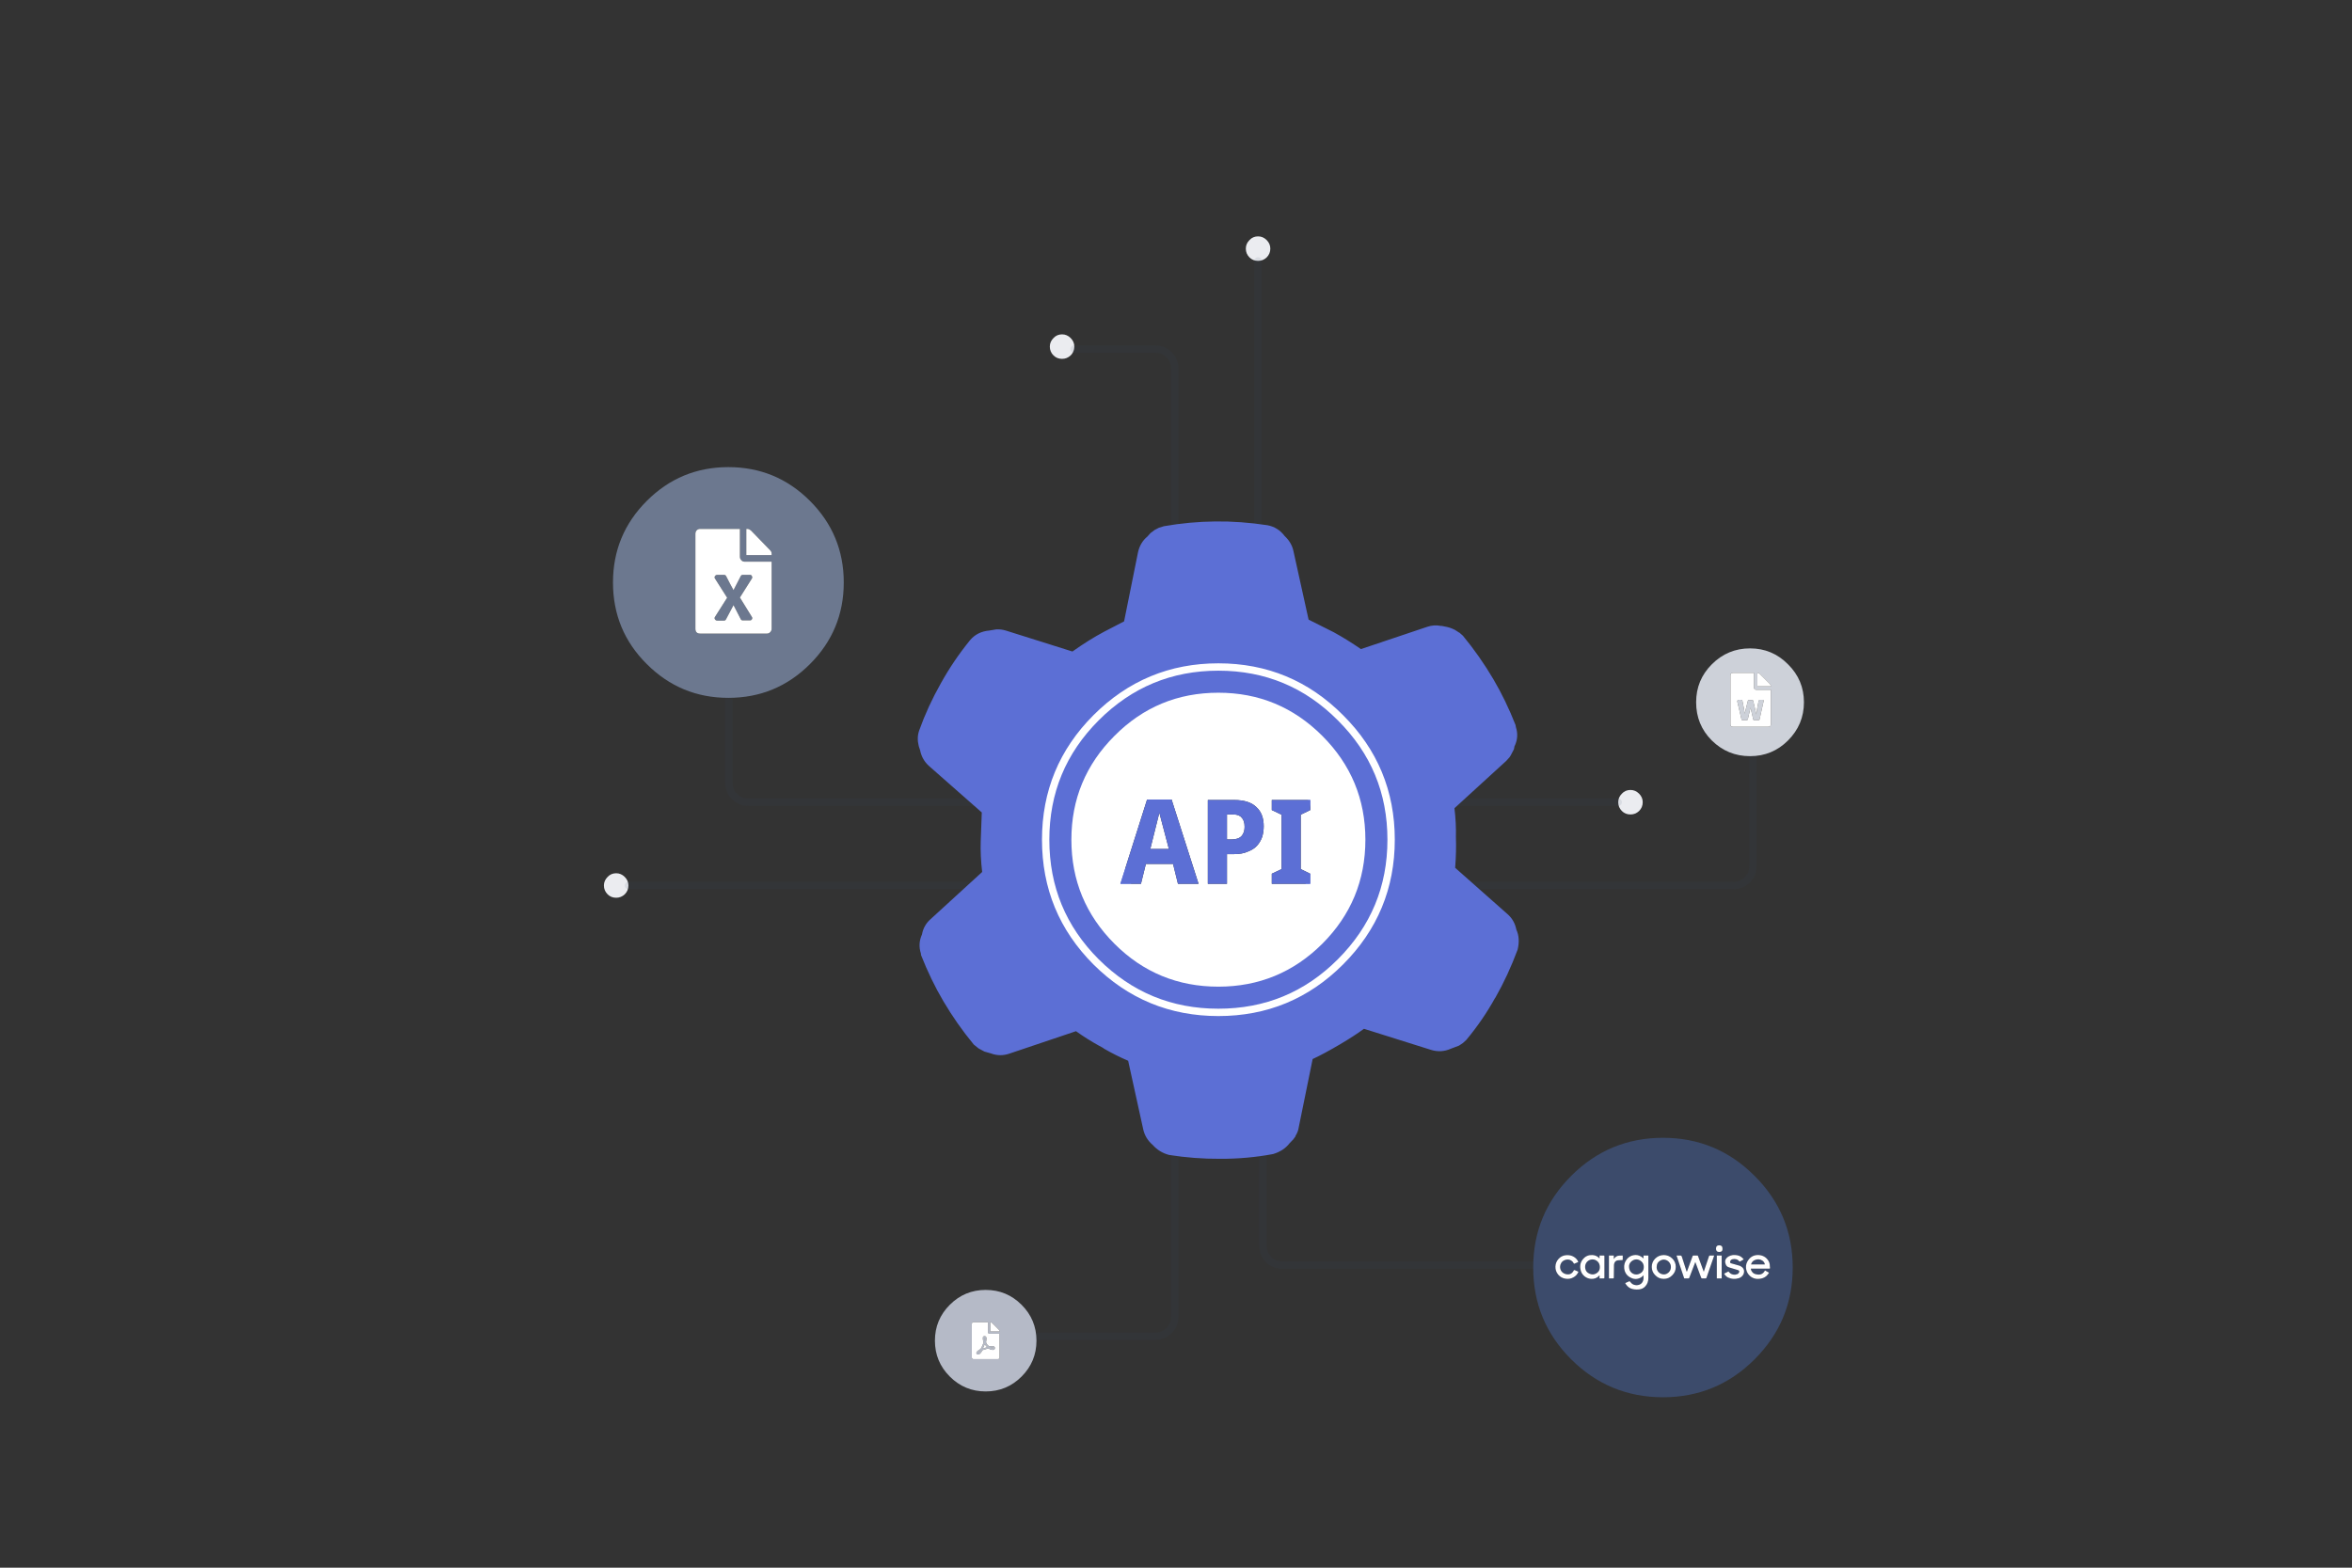 <?xml version="1.0" encoding="utf-8"?><svg id="SC2" image-rendering="auto" baseProfile="basic" version="1.1" x="0px" y="0px" width="480" height="320" xmlns="http://www.w3.org/2000/svg" xmlns:xlink="http://www.w3.org/1999/xlink"><rect width="100%" height="100%" fill="#333333" stroke="none"/><defs><g id=".__E7.__82.__B9" overflow="visible"><path fill="#FFD500" stroke="none" d="M5.95 5.95Q7 4.95 7 3.5 7 2.05 5.95 1 4.95 0 3.5 0 2.05 0 1 1 0 2.05 0 3.5 0 4.95 1 5.95 2.05 7 3.5 7 4.95 7 5.95 5.95Z"/></g></defs><g id=".__E5.__9C.__BA.__E6.__99.__AF-1" overflow="visible"><g id=".__E7.__BA.__BF" transform="translate(123.25 48.25)"><path fill="#EBECF0" stroke="none" d="M5 132.5Q5 131.5 4.25 130.75 3.5 130 2.5 130 1.45 130 .75 130.75 0 131.5 0 132.5 0 133.55 .75 134.3 1.45 135 2.5 135 3.5 135 4.25 134.3 5 133.55 5 132.5M95.25 20.75Q94.5 20 93.5 20 92.45 20 91.75 20.75 91 21.5 91 22.5 91 23.55 91.75 24.3 92.45 25 93.5 25 94.5 25 95.25 24.3 95.8 23.75 95.95 23 96 22.75 96 22.5 96 21.5 95.25 20.75M133.5 0Q132.45 0 131.75 .75 131 1.5 131 2.5 131 3.55 131.75 4.3 132.45 5 133.5 5 134.5 5 135.25 4.3 136 3.55 136 2.5 136 1.5 135.25 .75 134.5 0 133.5 0M209.5 113Q208.45 113 207.75 113.75 207 114.5 207 115.5 207 116.55 207.75 117.3 208.45 118 209.5 118 210.5 118 211.25 117.3 212 116.55 212 115.5 212 114.5 211.25 113.75 210.5 113 209.5 113Z"/><path id="Layer8_0_1_STROKES" stroke="#3C4B6B" stroke-opacity=".098" stroke-width="1.5" stroke-linejoin="miter" stroke-linecap="round" stroke-miterlimit="4" fill="none" d="M234.5 98L234.5 128.5Q234.5 130.2 233.35 131.35 232.15 132.5 230.5 132.5L142.5 132.5M95.95 23L112.5 23Q114.15 23 115.35 24.2 116.5 25.35 116.5 27L116.5 115.5 133.5 115.5 133.5 5M25.5 72L25.5 111.5Q25.5 113.2 26.65 114.35 27.8 115.5 29.5 115.5L116.5 115.5 116.5 132.5 123 132.5M207 115.5L133.5 115.5 133.5 129.5M74 224.5L112.5 224.5Q114.15 224.5 115.35 223.35 116.5 222.2 116.5 220.5L116.5 132.5 5 132.5M203 210L138.5 210Q136.8 210 135.65 208.85 134.5 207.7 134.5 206L134.5 139.5"/></g><g display="none"><use xlink:href="#.__E7.__82.__B9" transform="translate(202.25 160.1)"><animateTransform attributeName="transform" additive="replace" type="translate" repeatCount="indefinite" dur="4s" keyTimes="0;.125;.133;.142;.15;.158;.167;.175;.183;.192;.2;.208;.217;.225;.233;.242;.25;.258;.267;.275;.283;.292;.3;.308;.317;.325;.333;1" values="145.4,145.25;145.4,145.25;145.4,146.75;145.4,148.3;145.4,149.85;145.4,151.35;145.4,152.9;145.4,154.45;145.4,156;145.75,157.65;146.4,158.7;147.25,159.5;148.65,160.1;152.35,160.05;156.05,160;159.75,160;163.5,159.95;167.2,159.95;170.95,159.9;174.7,159.9;178.5,159.9;182.25,159.9;186.05,159.9;189.9,159.9;193.8,159.9;197.75,159.9;202.25,160.1;202.25,160.1"/></use><animate attributeName="display" repeatCount="indefinite" dur="4s" keyTimes="0;.125;.342;1" values="none;inline;none;none"/></g><g display="none"><use xlink:href="#.__E7.__82.__B9" transform="translate(254.25 213.8)"><animateTransform attributeName="transform" additive="replace" type="translate" repeatCount="indefinite" dur="4s" keyTimes="0;.233;.242;.25;.258;.267;.275;.283;.292;.3;.308;.317;.325;.333;.342;.35;.358;.367;.375;.383;.392;.4;.408;.417;.425;.433;.442;.45;.458;1" values="299.75,255;299.75,255;295.95,255;292.15,255;288.3,255;284.5,255;280.7,255;276.85,255;273.05,255;269.25,255;265.4,255;261.6,255;257.75,255;256.4,254.2;255.35,253.15;254.65,251.85;254.25,250.3;254.3,247.45;254.3,244.55;254.35,241.65;254.35,238.75;254.35,235.85;254.35,232.9;254.4,229.95;254.4,226.95;254.4,223.95;254.4,220.85;254.35,217.65;254.25,213.8;254.25,213.8"/></use><animate attributeName="display" repeatCount="indefinite" dur="4s" keyTimes="0;.233;.467;1" values="none;inline;none;none"/></g><g display="none"><use xlink:href="#.__E7.__82.__B9" transform="translate(303.55 177.35)"><animateTransform attributeName="transform" additive="replace" type="translate" repeatCount="indefinite" dur="4s" keyTimes="0;.483;.492;.5;.508;.517;.525;.533;.542;.55;.558;.567;.575;.583;.592;.6;.608;.617;.625;.633;.642;.65;.658;.667;.675;.683;.692;.7;.708;.717;.725;.733;1" values="354.35,157.35;354.35,157.35;354.35,158.85;354.35,160.4;354.35,161.9;354.35,163.45;354.35,164.95;354.35,166.5;354.35,168;354.35,169.55;354.35,171.05;354.35,172.6;354.15,174.25;353.7,175.45;352.95,176.3;351.95,176.9;350.65,177.3;348.8,177.35;345.85,177.35;342.85,177.35;339.8,177.35;336.8,177.4;333.75,177.4;330.65,177.4;327.55,177.4;324.45,177.45;321.3,177.45;318.1,177.45;314.9,177.45;311.55,177.45;308.05,177.4;303.55,177.35;303.55,177.35"/></use><animate attributeName="display" repeatCount="indefinite" dur="4s" keyTimes="0;.483;.742;1" values="none;inline;none;none"/></g><g display="none"><use xlink:href="#.__E7.__82.__B9" transform="translate(235.8 210.3)"><animateTransform attributeName="transform" additive="replace" type="translate" repeatCount="indefinite" dur="4s" keyTimes="0;.567;.575;.583;.592;.6;.608;.617;.625;.633;.642;.65;.658;.667;.675;.683;.692;.7;.708;.717;.725;.733;.742;.75;.758;.767;.775;.783;.792;.8;.808;.817;.825;.833;1" values="214.2,269.05;214.2,269.05;215.8,269.05;217.4,269.05;219,269.05;220.65,269.05;222.25,269.05;223.85,269.05;225.45,269.05;227.1,269.05;228.7,269.05;230.3,269.05;231.95,269.05;232.9,268.75;233.7,268.35;234.45,267.9;235,267.35;235.45,266.7;235.8,265.95;235.75,262.35;235.7,258.75;235.7,255.1;235.65,251.5;235.65,247.85;235.6,244.2;235.6,240.55;235.6,236.9;235.55,233.25;235.55,229.55;235.55,225.85;235.55,222.15;235.55,218.4;235.6,214.55;235.8,210.3;235.8,210.3"/></use><animate attributeName="display" repeatCount="indefinite" dur="4s" keyTimes="0;.567;.842;1" values="none;inline;none;none"/></g><g id=".__E9.__BD.__BF.__E8.__BD.__AE2" transform="matrix(.508 .862 -.862 .508 273.6 85.75)"><animateTransform attributeName="transform" additive="replace" type="translate" repeatCount="indefinite" dur="4s" keyTimes="0;.008;.017;.025;.033;.042;.05;.058;.067;.075;.083;.092;.1;.108;.117;.125;.133;.142;.15;.158;.167;.175;.183;.192;.2;.208;.217;.225;.233;.242;.25;.258;.267;.275;.283;.292;.3;.308;.317;.325;.333;.342;.35;.358;.367;.375;.383;.392;.4;.408;.417;.425;.433;.442;.45;.458;.467;.475;.483;.492;.5;.508;.517;.525;.533;.542;.55;.558;.567;.575;.583;.592;.6;.608;.617;.625;.633;.642;.65;.658;.667;.675;.683;.692;.7;.708;.717;.725;.733;.742;.75;.758;.767;.775;.783;.792;.8;.808;.817;.825;.833;.842;.85;.858;.867;.875;.883;.892;.9;.908;.917;.925;.933;.942;.95;.958;.967;.975;.983;.992;1" values="248.65,171.4;248.744,171.431;248.717,171.457;248.69,171.43;248.652,171.493;248.715,171.454;248.726,171.412;248.72,171.513;248.725,171.459;248.714,171.449;248.706,171.437;248.741,171.464;248.678,171.431;248.697,171.459;248.676,171.423;248.683,171.53;248.76,171.49;248.681,171.427;248.729,171.473;248.627,171.498;248.675,171.491;248.719,171.523;248.722,171.485;248.699,171.444;248.697,171.456;248.674,171.467;248.764,171.464;248.728,171.405;248.711,171.427;248.731,171.457;248.685,171.414;248.681,171.443;248.691,171.502;248.757,171.406;248.709,171.406;248.661,171.434;248.723,171.545;248.681,171.462;248.684,171.454;248.658,171.454;248.693,171.465;248.721,171.488;248.721,171.422;248.702,171.448;248.678,171.463;248.736,171.421;248.75,171.411;248.724,171.411;248.743,171.431;248.727,171.391;248.665,171.433;248.741,171.454;248.652,171.418;248.729,171.402;248.737,171.402;248.667,171.461;248.724,171.42;248.68,171.44;248.751,171.393;248.736,171.455;248.759,171.37;248.682,171.465;248.739,171.42;248.7,171.424;248.671,171.41;248.678,171.454;248.703,171.374;248.673,171.472;248.665,171.44;248.755,171.433;248.704,171.441;248.709,171.41;248.658,171.405;248.742,171.417;248.74,171.45;248.673,171.452;248.699,171.377;248.73,171.466;248.754,171.429;248.713,171.42;248.746,171.437;248.73,171.397;248.705,171.451;248.709,171.442;248.679,171.466;248.713,171.396;248.684,171.356;248.702,171.409;248.672,171.403;248.729,171.423;248.751,171.404;248.771,171.432;248.722,171.375;248.728,171.424;248.712,171.413;248.706,171.409;248.718,171.349;248.688,171.455;248.722,171.415;248.632,171.409;248.733,171.478;248.671,171.467;248.743,171.415;248.663,171.478;248.73,171.434;248.748,171.388;248.679,171.408;248.722,171.409;248.674,171.377;248.696,171.4;248.777,171.368;248.629,171.463;248.628,171.427;248.709,171.427;248.659,171.425;248.627,171.379;248.657,171.502;248.702,171.434;248.674,171.384;248.657,171.442;248.657,171.442"/><animateTransform attributeName="transform" additive="sum" type="rotate" repeatCount="indefinite" dur="4s" keyTimes="0;.008;.017;.025;.033;.042;.05;.058;.067;.075;.083;.092;.1;.108;.117;.125;.133;.142;.15;.158;.167;.175;.183;.192;.2;.208;.217;.225;.233;.242;.25;.258;.267;.275;.283;.292;.3;.308;.317;.325;.333;.342;.35;.358;.367;.375;.383;.392;.4;.408;.417;.425;.433;.442;.45;.458;.467;.475;.483;.492;.5;.508;.517;.525;.533;.542;.55;.558;.567;.575;.583;.592;.6;.608;.617;.625;.633;.642;.65;.658;.667;.675;.683;.692;.7;.708;.717;.725;.733;.742;.75;.758;.767;.775;.783;.792;.8;.808;.817;.825;.833;.842;.85;.858;.867;.875;.883;.892;.9;.908;.917;.925;.933;.942;.95;.958;.967;.975;.983;.992;1" values="0,0,0;.499,0,0;1,0,0;1.5,0,0;2,0,0;2.5,0,0;2,0,0;3.5,0,0;3,0,0;4.499,0,0;4,0,0;5.499,0,0;5,0,0;6.499,0,0;6,0,0;7.499,0,0;8,0,0;8.5,0,0;8,0,0;9.498,0,0;9,0,0;10.499,0,0;10.998,0,0;11.499,0,0;11.998,0,0;12.498,0,0;12,0,0;13.499,0,0;13.998,0,0;14.499,0,0;14.998,0,0;15.499,0,0;15.998,0,0;16.498,0,0;16,0,0;17.498,0,0;17.998,0,0;18.498,0,0;18.998,0,0;19.498,0,0;19.998,0,0;20.498,0,0;20,0,0;21.498,0,0;21.998,0,0;22.498,0,0;22.998,0,0;23.498,0,0;23.998,0,0;24.498,0,0;24.998,0,0;25.499,0,0;25.998,0,0;26.498,0,0;26.998,0,0;27.498,0,0;27.998,0,0;28.498,0,0;28.998,0,0;29.498,0,0;29.997,0,0;30.498,0,0;30.998,0,0;31.498,0,0;31.997,0,0;32.498,0,0;32.998,0,0;33.497,0,0;33.997,0,0;34.497,0,0;34.997,0,0;35.497,0,0;35.997,0,0;36.497,0,0;36.997,0,0;37.497,0,0;37.998,0,0;38.497,0,0;38.997,0,0;39.497,0,0;39.997,0,0;40.497,0,0;40.997,0,0;41.497,0,0;41.997,0,0;42.497,0,0;42.997,0,0;43.497,0,0;43.997,0,0;44.497,0,0;44.997,0,0;45.497,0,0;45.997,0,0;46.497,0,0;46.996,0,0;47.496,0,0;47.997,0,0;48.496,0,0;48.997,0,0;49.497,0,0;49.997,0,0;50.496,0,0;50.996,0,0;51.496,0,0;51.996,0,0;52.496,0,0;52.997,0,0;53.496,0,0;53.996,0,0;54.496,0,0;54.996,0,0;55.496,0,0;55.996,0,0;56.497,0,0;56.996,0,0;57.496,0,0;57.996,0,0;58.496,0,0;58.996,0,0;59.496,0,0;59.496,0,0"/><animateTransform attributeName="transform" additive="sum" type="scale" repeatCount="indefinite" dur="4s" keyTimes="0;.142;.15;.517;.525;.967;.975;1" values="1,1;1,1;1,.999;1,.999;.998,.998;.998,.998;1,.999;1,.999"/><animateTransform attributeName="transform" additive="sum" type="translate" repeatCount="indefinite" dur="4s" keyTimes="0;.008;.017;.025;.033;.042;.05;.058;.067;.075;.092;.1;.108;.117;.125;.133;.142;.15;.158;.167;.175;.183;.192;.2;.208;.217;.225;.233;.242;.25;.258;.267;.275;.283;.292;.3;.308;.317;.325;.333;.342;.35;.358;.367;.375;.383;.392;.4;.408;.417;.425;.433;.442;.45;.458;.467;.475;.483;.492;.5;.508;.517;.525;.533;.542;.55;.558;.567;.575;.583;.592;.6;.608;.617;.625;.633;.642;.65;.658;.667;.675;.683;.692;.7;.708;.733;.742;.758;.767;.775;.783;.792;.8;.808;.817;.825;.833;.842;.85;.858;.867;.875;.883;.892;.9;.908;.917;.925;.933;.942;.95;.958;.967;.975;.983;.992;1" values="-61.1,-65;-61.2,-65.1;-61.2,-65.1;-61.2,-65.05;-61.1,-65.15;-61.15,-65.1;-61.15,-65;-61.2,-65.15;-61.2,-65.05;-61.2,-65.1;-61.2,-65.1;-61.1,-65.05;-61.2,-65.1;-61.2,-65.05;-61.2,-65.15;-61.25,-65.05;-61.15,-65;-61.2,-65.05;-61.15,-65.1;-61.2,-65.1;-61.25,-65.1;-61.2,-65.05;-61.2,-65.1;-61.2,-65.05;-61.25,-65.05;-61.25,-65;-61.25,-65.05;-61.2,-65;-61.2,-65;-61.15,-65.05;-61.2,-65.1;-61.2,-65.1;-61.2,-65.05;-61.2,-65.05;-61.15,-65.05;-61.25,-65.15;-61.2,-65.1;-61.25,-65.05;-61.2,-65.1;-61.2,-65.1;-61.25,-65.1;-61.2,-65.05;-61.15,-65.05;-61.1,-65.05;-61.15,-64.95;-61.2,-64.95;-61.15,-64.95;-61.2,-65.05;-61.2,-65;-61.2,-65.05;-61.25,-65;-61.2,-65;-61.2,-64.95;-61.15,-64.95;-61.15,-65;-61.25,-64.95;-61.2,-65.05;-61.2,-65;-61.25,-65;-61.2,-64.95;-61.15,-65;-61.2,-64.95;-61.2,-65;-61.15,-64.95;-61.15,-65;-61.2,-65;-61.25,-65.1;-61.2,-65;-61.15,-65;-61.15,-65.05;-61.15,-65;-61.15,-65.05;-61.25,-65;-61.25,-65.05;-61.2,-65.05;-61.15,-64.9;-61.2,-64.95;-61.2,-64.95;-61.25,-64.95;-61.2,-64.95;-61.15,-64.95;-61.2,-65;-61.2,-64.95;-61.2,-64.95;-61.15,-64.95;-61.15,-64.95;-61.2,-64.95;-61.2,-64.95;-61.1,-64.95;-61.15,-64.95;-61.15,-65;-61.2,-64.95;-61.15,-64.85;-61.2,-64.9;-61.2,-64.95;-61.1,-64.95;-61.2,-65;-61.2,-65.05;-61.15,-64.95;-61.2,-65;-61.2,-64.95;-61.2,-64.9;-61.1,-64.95;-61.2,-64.95;-61.15,-64.95;-61.2,-65;-61.15,-64.85;-61.2,-65.05;-61.15,-65;-61.15,-64.95;-61.15,-65;-61.2,-65;-61.25,-65.05;-61.2,-64.9;-61.15,-64.9;-61.2,-64.95;-61.2,-64.95"/><path fill="#5C6FD5" stroke="none" d="M121.9 45.75L122.2 44 122.15 43.05 121.95 42.1Q120.15 37.1 117.55 32.7L117.55 32.65Q114.9 28.05 111.4 23.75 109.7 22.1 107.75 21.9 105.9 21.25 104.1 21.85L90.55 26.25Q87.75 24.3 85.25 22.95 82.85 21.45 80 20.2L77.05 6.2 76.75 5.25 76.55 4.85 75.8 3.65 75.3 3.2 75.25 3.1Q74.1 1.45 72.1 1L71.7 .85Q66.35 0 61.35 0 55.9 0 50.55 .85L49.65 1.15 49.6 1.2 48.7 1.65Q47.75 2.25 47.05 3.1L46.6 3.6 46.6 3.65Q45.6 4.75 45.3 6.2L42.35 20.15Q39.15 21.65 36.55 23.2L31.75 26.3 18.1 21.85Q16.45 21.3 14.55 21.85 12.35 22.1 10.9 23.75 7.4 28.05 4.85 32.5 2.2 37.1 .35 42.05L.1 43.1 .05 44.1 .15 44.9 .15 45.05 .45 46Q.75 47.9 2.25 49.3L12.95 58.9 12.7 63.5Q12.55 67 12.9 71.1L2.3 80.65Q1.65 81.25 1.2 82.05L1.1 82.25 .6 83.55Q-.45 85.75 .3 87.9 2.15 92.9 4.85 97.5 7.6 102.25 10.9 106.2 11.9 107.4 13.6 107.9L14.5 108.1Q16.35 108.75 18.2 108.15L31.8 103.7 36.8 106.9Q39.25 108.45 42.3 109.8L45.25 123.75Q45.6 125.6 47.05 126.85 48.25 128.55 50.25 129L50.6 129.15Q55.95 130 60.95 130 66.4 130 71.75 129.15L72.95 128.7 74.1 128 75.1 127.05Q76.65 125.8 77.05 123.8L80 109.8Q82.5 108.7 84.95 107.25L85.7 106.8 85.95 106.7Q88.35 105.35 90.6 103.7L104.2 108.15Q106.05 108.75 107.95 108.1 109.95 107.7 111.4 106.25 114.7 102.25 117.35 97.7 120.2 92.9 122 87.9 122.55 85.7 121.8 83.85L121.55 82.95 121.55 82.9 121.2 82.1 121.15 82.1Q120.65 81.15 120 80.65L109.4 71.1Q109.65 68.6 109.65 64.85 109.65 61.4 109.4 58.95L120.05 49.35Q121.65 47.9 121.9 45.75M49 49.2L49.1 49.15 51 47.85Q56.75 44.55 63.3 45.1 67.35 45.65 70.95 47.7L73.35 49.3 74.05 49.9Q74.8 50.5 75.25 51L76.65 52.45 77.95 54.3Q81 59.25 81 65.2 81 68.95 79.6 72.55L79.55 72.75Q76.75 78.95 70.85 82.3L69.8 82.85 69.6 83 68 83.7 67.2 83.95Q66.4 84.25 65.75 84.4L63.65 84.8Q57 85.5 51 82.1 50.05 81.55 48.75 80.55L46.45 78.5 45.15 76.95Q41.3 71.5 41.3 64.8 41.3 62.1 41.95 59.8L42.25 58.7Q43.1 56.1 44.7 53.6L47.4 50.55Q48.1 49.85 49 49.2Z"/></g><g id=".__E5.__9C.__86" transform="translate(213.4 136.15)"><path fill="#FFF" stroke="none" d="M65.25 35.25Q65.25 22.85 56.45 14.05 47.65 5.25 35.25 5.25 22.8 5.25 14.05 14.05 5.25 22.85 5.25 35.25 5.25 47.7 14.05 56.5 22.8 65.25 35.25 65.25 47.65 65.25 56.45 56.5 65.25 47.7 65.25 35.25M54 27.15L54 29.2 52.05 30.15 52.05 41.25 54 42.2 54 44.25 46.15 44.25 46.15 42.2 48.15 41.25 48.15 30.15 46.15 29.2 46.15 27.15 54 27.15M43 28.6Q44.5 29.95 44.5 32.5 44.5 33.6 44.2 34.65 43.8 35.75 43.15 36.45 42.45 37.25 41.2 37.7 40.15 38.2 38.3 38.2L37 38.2 37 44.25 33.1 44.25 33.1 27.15 38.45 27.15Q41.55 27.15 43 28.6M19.45 44.25L15.25 44.25 20.7 27.05 25.7 27.05 31.2 44.25 27 44.25 26 40.2 20.45 40.2 19.45 44.25M21.35 37.15L25.15 37.15 23.2 29.75 21.35 37.15M38.3 30.1L37 30.1 37 35.2 37.95 35.2Q38.7 35.2 39.35 34.95 40 34.65 40.25 34.1 40.6 33.55 40.6 32.6 40.6 31.35 40 30.75 39.5 30.1 38.3 30.1Z"/><path fill="#5C6FD5" stroke="none" d="M15.25 44.25L19.45 44.25 20.45 40.2 26 40.2 27 44.25 31.2 44.25 25.7 27.05 20.7 27.05 15.25 44.25M25.15 37.15L21.35 37.15 23.2 29.75 25.15 37.15M44.5 32.5Q44.5 29.95 43 28.6 41.55 27.15 38.45 27.15L33.1 27.15 33.1 44.25 37 44.25 37 38.2 38.3 38.2Q40.15 38.2 41.2 37.7 42.45 37.25 43.15 36.45 43.8 35.75 44.2 34.65 44.5 33.6 44.5 32.5M37 30.1L38.3 30.1Q39.5 30.1 40 30.75 40.6 31.35 40.6 32.6 40.6 33.55 40.25 34.1 40 34.65 39.35 34.95 38.7 35.2 37.95 35.2L37 35.2 37 30.1M54 29.2L54 27.15 46.15 27.15 46.15 29.2 48.15 30.15 48.15 41.25 46.15 42.2 46.15 44.25 54 44.25 54 42.2 52.05 41.25 52.05 30.15 54 29.2Z"/><path id="Layer5_0_1_STROKES" stroke="#FFF" stroke-width="1.5" stroke-linejoin="miter" stroke-linecap="butt" stroke-miterlimit="4" fill="none" d="M35.25 0Q49.85 0 60.15 10.35 70.5 20.65 70.5 35.25 70.5 49.85 60.15 60.2 49.85 70.5 35.25 70.5 20.65 70.5 10.3 60.2 0 49.9 0 35.25 0 20.65 10.3 10.35 20.65 0 35.25 0Z"/></g><g id="1" transform="matrix(.662 0 0 .662 312.9 232.25)"><animateTransform attributeName="transform" additive="replace" type="translate" repeatCount="indefinite" dur="4s" keyTimes="0;.008;.017;.025;.033;.042;.05;.058;.067;.075;.083;.092;.1;.108;.117;.125;.133;.142;.15;.158;.167;.175;.183;.192;.2;.208;.217;.225;.233;.242;.25;.258;.267;.275;.283;.292;.3;.308;.317;.325;.333;.342;.35;.358;.367;.375;.383;.392;.4;.408;.417;.425;.433;.442;.45;.458;.467;.475;.483;.492;.5;.508;.517;.525;.533;.542;.55;.558;.567;.575;.583;.592;.6;.608;.617;.625;.633;.642;.65;.658;.667;.675;.683;.692;.7;.708;.717;.725;.733;.742;.75;.758;.767;.775;.783;.792;.8;.808;.817;.825;.833;.842;.85;.858;.867;.875;.883;.892;.9;.908;.917;.925;.933;.942;.95;.958;.967;.975;.983;.992;1" values="339.417,258.698;339.417,258.782;339.398,258.748;339.45,258.728;339.466,258.743;339.433,258.759;339.412,258.775;339.39,258.74;339.433,258.716;339.41,258.77;339.416,258.746;339.392,258.751;339.45,258.717;339.425,258.733;339.398,258.79;339.406,258.763;339.466,258.779;339.433,258.7;339.404,258.804;339.42,258.775;339.437,258.791;339.452,258.756;339.419,258.724;339.432,258.787;339.449,258.754;339.416,258.719;339.432,258.734;339.399,258.699;339.4,258.7;339.506,258.756;339.414,258.764;339.471,258.721;339.428,258.775;339.485,258.735;339.443,258.789;339.4,258.75;339.457,258.707;339.415,258.809;339.471,258.721;339.429,258.772;339.394,258.736;339.485,258.743;339.442,258.75;339.458,258.708;339.415,258.795;339.472,258.683;339.469,258.769;339.425,258.736;339.444,258.732;339.401,258.751;339.495,258.708;339.416,258.751;339.388,258.688;339.464,258.73;339.421,258.771;339.445,258.695;339.402,258.767;339.459,258.709;339.448,258.78;339.405,258.705;339.461,258.711;339.418,258.768;339.446,258.696;339.402,258.759;339.41,258.71;339.472,258.772;339.401,258.777;339.458,258.708;339.414,258.764;339.396,258.696;339.452,258.752;339.408,258.708;339.44,258.713;339.397,258.77;339.404,258.704;339.453,258.774;339.397,258.697;339.464,258.764;339.419,258.749;339.474,258.706;339.448,258.744;339.417,258.7;339.457,258.757;339.396,258.712;339.451,258.704;339.407,258.757;339.412,258.698;339.459,258.759;339.461,258.704;339.47,258.755;339.458,258.711;339.463,258.763;339.449,258.716;339.453,258.753;339.454,258.704;339.472,258.753;339.464,258.707;339.462,258.712;339.447,258.706;339.475,258.762;339.447,258.762;339.477,258.704;339.463,258.763;339.476,258.703;339.412,258.762;339.424,258.724;339.408,258.758;339.393,258.719;339.428,258.754;339.413,258.713;339.398,258.776;339.434,258.705;339.419,258.769;339.434,258.704;339.409,258.739;339.424,258.724;339.41,258.76;339.413,258.713;339.397,258.779;339.415,258.732;339.415,258.732"/><animateTransform attributeName="transform" additive="sum" type="scale" repeatCount="indefinite" dur="4s" keyTimes="0;.008;.017;.025;.033;.042;.05;.058;.067;.075;.083;.092;.1;.108;.117;.125;.133;.142;.15;.158;.167;.175;.183;.192;.2;.208;.217;.225;.233;.242;.25;.258;.267;.275;.283;.292;.3;.308;.317;.325;.333;.342;.35;.358;.367;.375;.383;.392;.4;.408;.417;.425;.433;.442;.45;.458;.467;.475;.483;.492;.5;.508;.517;.525;.533;.542;.55;.558;.567;.575;.583;.592;.6;.608;.617;.625;.633;.642;.65;.658;.667;.675;.683;.692;.7;.708;.717;.725;.733;.742;.75;.758;.767;.775;.783;.792;.8;.808;.817;.825;.833;.842;.85;.858;.867;.875;.883;.892;.9;.908;.917;.925;.933;.942;.95;.958;.967;.975;.983;.992;1" values=".686,.686;.697,.697;.709,.709;.721,.721;.732,.732;.744,.744;.756,.756;.767,.767;.779,.779;.791,.791;.802,.802;.814,.814;.825,.825;.837,.837;.849,.849;.86,.86;.872,.872;.884,.884;.895,.895;.907,.907;.919,.919;.93,.93;.942,.942;.953,.953;.965,.965;.977,.977;.988,.988;1,1;1,1;.988,.988;.975,.975;.963,.963;.951,.951;.939,.939;.926,.926;.914,.914;.902,.902;.889,.889;.877,.877;.865,.865;.853,.853;.84,.84;.828,.828;.816,.816;.803,.803;.791,.791;.779,.779;.766,.766;.754,.754;.742,.742;.73,.73;.717,.717;.705,.705;.693,.693;.68,.68;.668,.668;.656,.656;.644,.644;.631,.631;.619,.619;.607,.607;.594,.594;.582,.582;.57,.57;.558,.558;.545,.545;.533,.533;.521,.521;.508,.508;.496,.496;.484,.484;.472,.472;.459,.459;.447,.447;.435,.435;.422,.422;.41,.41;.398,.398;.386,.386;.373,.373;.361,.361;.349,.349;.336,.336;.324,.324;.312,.312;.3,.3;.287,.287;.275,.275;.287,.287;.299,.299;.311,.311;.323,.323;.335,.335;.347,.347;.36,.36;.372,.372;.384,.384;.396,.396;.408,.408;.42,.42;.432,.432;.444,.444;.456,.456;.468,.468;.48,.48;.492,.492;.505,.505;.517,.517;.529,.529;.541,.541;.553,.553;.565,.565;.577,.577;.589,.589;.601,.601;.613,.613;.625,.625;.637,.637;.65,.65;.662,.662;.662,.662"/><animateTransform attributeName="transform" additive="sum" type="translate" repeatCount="indefinite" dur="4s" keyTimes="0;.008;.017;.025;.042;.05;.058;.067;.075;.083;.092;.1;.108;.117;.125;.133;.142;.15;.158;.175;.183;.192;.2;.208;.217;.225;.233;.242;.25;.258;.267;.275;.283;.292;.3;.308;.317;.325;.333;.342;.35;.358;.367;.375;.383;.392;.4;.408;.417;.425;.433;.442;.45;.458;.467;.475;.483;.492;.508;.517;.525;.533;.542;.55;.558;.567;.575;.583;.592;.6;.608;.617;.625;.633;.642;.65;.658;.667;.675;.683;.692;.7;.708;.717;.725;.733;.742;.75;.758;.767;.775;.783;.792;.8;.808;.817;.825;.833;.842;.85;.858;.867;.875;.883;.892;.9;.908;.917;.925;.933;.942;.95;.958;.967;.975;.983;.992;1" values="-40.05,-39.95;-40.1,-40.05;-40.05,-40.05;-40.1,-40;-40.1,-40;-40.05,-40;-40,-40;-40.1,-39.95;-40.05,-40;-40.1,-39.95;-40.05,-40;-40.1,-40;-40.05,-40;-40,-40.05;-40.05,-40;-40.1,-40;-40.1,-39.95;-40.05,-40.05;-40.05,-40;-40.05,-40;-40.05,-39.95;-40.1,-40;-40.1,-39.95;-40.05,-39.95;-40.05,-39.95;-40,-39.9;-40,-40;-40.15,-40.1;-40.1,-40.1;-40.1,-40.1;-40.1,-40.15;-40.1,-40.1;-40.1,-40.15;-40.1,-40.1;-40.1,-40.1;-40.1,-40.15;-40.1,-40.1;-40.1,-40.15;-40.05,-40.1;-40.15,-40.1;-40.15,-40.1;-40.1,-40.1;-40.1,-40.2;-40.1,-40.05;-40.15,-40.15;-40.15,-40.1;-40.1,-40.15;-40.1,-40.1;-40.15,-40.1;-40.1,-40.15;-40.05,-40.05;-40.15,-40.1;-40.15,-40.15;-40.1,-40.1;-40.1,-40.2;-40.1,-40.1;-40.15,-40.2;-40.15,-40.15;-40.15,-40.15;-40.1,-40.1;-40.1,-40.2;-40.1,-40.1;-40.2,-40.2;-40.15,-40.2;-40.15,-40.15;-40.15,-40.15;-40.1,-40.1;-40.2,-40.2;-40.2,-40.2;-40.15,-40.2;-40.15,-40.2;-40.15,-40.15;-40.25,-40.3;-40.1,-40.1;-40.25,-40.25;-40.25,-40.2;-40.25,-40.2;-40.3,-40.15;-40.2,-40.15;-40.3,-40.3;-40.25,-40.3;-40.25,-40.1;-40.25,-40.25;-40.25,-40.2;-40.4,-40.4;-40.45,-40.25;-40.35,-40.3;-40.35,-40.2;-40.25,-40.25;-40.25,-40.15;-40.3,-40.3;-40.2,-40.2;-40.15,-40.1;-40.3,-40.15;-40.2,-40.2;-40.2,-40.1;-40.3,-40.15;-40.15,-40.3;-40.25,-40.2;-40.25,-40.25;-40.2,-40.15;-40.2,-40.2;-40.05,-40.05;-40.15,-40.15;-40.15,-40.2;-40.15,-40.2;-40.15,-40.15;-40.15,-40.2;-40.15,-40.1;-40.15,-40.15;-40.2,-40.15;-40.1,-40.15;-40.15,-40.15;-40.15,-40.15;-40.1,-40.1;-40.1,-40.15;-40.15,-40.1;-40.15,-40.1"/><path fill="#3C4B6B" stroke="none" d="M80 40Q80 23.45 68.25 11.75 56.55 0 40 0 23.45 0 11.7 11.75 0 23.45 0 40 0 56.6 11.7 68.3 23.45 80 40 80 56.55 80 68.25 68.3 80 56.55 80 40M54.2 36.5Q54.25 36.3 54.5 36.3L55.8 36.3 53.4 43.2Q53.35 43.35 53.15 43.35L52.05 43.35Q51.9 43.35 51.8 43.2L50.05 38.5 49.95 38.3 49.9 38.5 48.1 43.2Q48.05 43.35 47.85 43.35L46.65 43.35Q46.5 43.35 46.5 43.2L44.25 36.5 44.15 36.3 45.4 36.3Q45.7 36.3 45.8 36.6L47.25 41.1 47.35 41.3 47.45 41.1 49.15 36.45Q49.25 36.3 49.4 36.3L50.6 36.3Q50.75 36.3 50.8 36.45L52.5 41.1 52.6 41.3 52.65 41.1 54.2 36.5M56.6 36.3L58.1 36.3 58.1 43.35 56.6 43.35 56.6 36.3M57.35 35.2Q56.35 35.2 56.35 34.2 56.35 33.15 57.35 33.15 58.35 33.15 58.35 34.15 58.45 35.2 57.35 35.2M43.95 39.8Q43.95 41.35 42.85 42.4 41.8 43.5 40.25 43.5 38.7 43.5 37.65 42.4 36.55 41.35 36.55 39.8 36.55 38.3 37.6 37.25 38.65 36.2 40.2 36.15 41.75 36.15 42.85 37.2 43.95 38.25 43.95 39.8M60 43.05Q59.3 42.65 58.85 41.9L60.2 41.2 60.4 41.45Q61.1 42.3 62.35 42.2L63 42Q63.25 41.9 63.4 41.6 63.75 41.05 63.15 40.8L60.5 40Q59.5 39.75 59.3 38.85 58.8 37.5 60.2 36.6 60.8 36.25 61.55 36.15 62.95 36.05 63.95 36.6 64.6 37.05 64.9 37.5L63.75 38.15 63.55 38.1Q62.8 37.15 61.4 37.45 60.85 37.65 60.75 38.05 60.55 38.55 61 38.7L63.65 39.45Q63.95 39.55 64.45 39.95 64.9 40.35 65 41 65.05 41.65 64.75 42.2 64.3 42.95 63.5 43.25 61.7 43.85 60 43.05M67.1 40.35Q67.1 40.85 67.5 41.35 67.9 41.9 68.6 42.05 70.6 42.6 71.45 40.9L72.7 41.6Q72.4 42.15 71.85 42.65 70.95 43.4 69.6 43.5 68.35 43.6 67.35 43 65.85 42.05 65.6 40.2 65.45 38.75 66.45 37.5 67.6 36.05 69.55 36.15 71.4 36.3 72.4 37.75 72.95 38.5 72.95 39.6L73 40.15Q73 40.35 72.8 40.35L67.1 40.35M6.85 39.7Q6.9 38.35 7.8 37.35 8.7 36.35 10.05 36.2 11.5 36.05 12.6 36.75 13.55 37.35 13.9 38.3L12.6 38.85 12.15 38.2Q11.25 37.3 10.05 37.6 8.8 37.9 8.4 39.1 8.1 40.1 8.6 41 9.15 41.85 10.15 42.05 11.75 42.4 12.5 40.9 12.65 40.7 12.8 40.8L13.95 41.3Q13.45 42.5 12.35 43.05 11.3 43.65 10 43.45 8.6 43.25 7.7 42.2 6.8 41.1 6.85 39.7M17.8 43.5Q16.65 43.4 15.75 42.65 14.75 41.8 14.55 40.45 14.25 38.6 15.45 37.3 16.55 36.05 18.3 36.15 19.55 36.25 20.35 37.1L20.4 37.15 20.45 37.15 20.45 36.3 21.8 36.3Q21.95 36.3 21.95 36.5L21.95 43.15Q21.95 43.35 21.75 43.35L20.45 43.35 20.45 42.45 20.4 42.4 20.35 42.5Q19.35 43.6 17.8 43.5M34 36.3L35.5 36.3 35.5 43.2Q35.5 44.8 34.55 45.8 33.85 46.6 32.65 46.75 31.05 46.9 29.95 46.4 28.95 45.9 28.35 44.8L29.7 44.2 30.35 44.9Q30.9 45.4 31.8 45.45 32.7 45.45 33.3 44.95 33.9 44.4 34 43.5L34 42.35 33.8 42.6Q33.1 43.3 32.05 43.5 31.05 43.65 30.1 43.15 28.3 42.3 28.05 40.25 27.9 38.65 28.85 37.45 29.65 36.45 30.9 36.2 32.15 35.95 33.2 36.6 33.5 36.75 34 37.2L34 36.3M26.05 36.4Q26.4 36.3 27.6 36.3L27.6 37.55Q27.6 37.7 27.45 37.7 26.8 37.7 26.45 37.75 25.05 37.75 24.9 39.2L24.85 43.15Q24.85 43.35 24.65 43.35L23.35 43.35 23.35 36.3 24.85 36.3 24.85 37.35 24.9 37.35Q25.25 36.7 26.05 36.4M29.55 39.8L29.6 40.25Q29.75 41.35 30.75 41.9 31.8 42.4 32.8 41.9 34.3 41.2 34.05 39.35 33.85 38.4 33.05 37.9 32.25 37.35 31.35 37.55 30.55 37.75 30 38.4 29.5 39 29.55 39.8M16.5 38.35Q16 39 16 39.85L16.05 40.3Q16.25 41.45 17.35 41.9 18.45 42.4 19.45 41.8 20.75 41.05 20.5 39.4 20.35 38.45 19.55 37.9 18.75 37.35 17.8 37.55 17 37.75 16.5 38.35M70.7 37.9Q69.6 37.15 68.3 37.7 67.45 38.05 67.15 39.05L71.4 39.05 71.4 38.95Q71.2 38.25 70.7 37.9M41.85 38.3Q41.35 37.75 40.65 37.6 39.95 37.45 39.3 37.8 38.05 38.4 38.05 39.9L38.1 40.4Q38.4 41.6 39.55 42 40.7 42.4 41.65 41.6 42.4 40.95 42.45 39.95 42.5 39 41.85 38.3Z"/><path fill="#FFF" stroke="none" d="M27.6 36.3Q26.4 36.3 26.05 36.4 25.25 36.7 24.9 37.35L24.85 37.35 24.85 36.3 23.35 36.3 23.35 43.35 24.65 43.35Q24.85 43.35 24.85 43.15L24.9 39.2Q25.05 37.75 26.45 37.75 26.8 37.7 27.45 37.7 27.6 37.7 27.6 37.55L27.6 36.3M35.5 36.3L34 36.3 34 37.2Q33.5 36.75 33.2 36.6 32.15 35.95 30.9 36.2 29.65 36.45 28.85 37.45 27.9 38.65 28.05 40.25 28.3 42.3 30.1 43.15 31.05 43.65 32.05 43.5 33.1 43.3 33.8 42.6L34 42.35 34 43.5Q33.9 44.4 33.3 44.95 32.7 45.45 31.8 45.45 30.9 45.4 30.35 44.9L29.7 44.2 28.35 44.8Q28.95 45.9 29.95 46.4 31.05 46.9 32.65 46.75 33.85 46.6 34.55 45.8 35.5 44.8 35.5 43.2L35.5 36.3M29.6 40.25L29.55 39.8Q29.5 39 30 38.4 30.55 37.75 31.35 37.55 32.25 37.35 33.05 37.9 33.85 38.4 34.05 39.35 34.3 41.2 32.8 41.9 31.8 42.4 30.75 41.9 29.75 41.35 29.6 40.25M15.75 42.65Q16.65 43.4 17.8 43.5 19.35 43.6 20.35 42.5L20.4 42.4 20.45 42.45 20.45 43.35 21.75 43.35Q21.95 43.35 21.95 43.15L21.95 36.5Q21.95 36.3 21.8 36.3L20.45 36.3 20.45 37.15 20.4 37.15 20.35 37.1Q19.55 36.25 18.3 36.15 16.55 36.05 15.45 37.3 14.25 38.6 14.55 40.45 14.75 41.8 15.75 42.65M16 39.85Q16 39 16.5 38.35 17 37.75 17.8 37.55 18.75 37.35 19.55 37.9 20.35 38.45 20.5 39.4 20.75 41.05 19.45 41.8 18.45 42.4 17.35 41.9 16.25 41.45 16.05 40.3L16 39.85M7.8 37.35Q6.9 38.35 6.85 39.7 6.8 41.1 7.7 42.2 8.6 43.25 10 43.45 11.3 43.65 12.35 43.05 13.45 42.5 13.95 41.3L12.8 40.8Q12.65 40.7 12.5 40.9 11.75 42.4 10.15 42.05 9.15 41.85 8.6 41 8.1 40.1 8.4 39.1 8.8 37.9 10.05 37.6 11.25 37.3 12.15 38.2L12.6 38.85 13.9 38.3Q13.55 37.35 12.6 36.75 11.5 36.05 10.05 36.2 8.7 36.35 7.8 37.35M67.5 41.35Q67.1 40.85 67.1 40.35L72.8 40.35Q73 40.35 73 40.15L72.95 39.6Q72.95 38.5 72.4 37.75 71.4 36.3 69.55 36.15 67.6 36.05 66.45 37.5 65.45 38.75 65.6 40.2 65.85 42.05 67.35 43 68.35 43.6 69.6 43.5 70.95 43.4 71.85 42.65 72.4 42.15 72.7 41.6L71.45 40.9Q70.6 42.6 68.6 42.05 67.9 41.9 67.5 41.35M68.3 37.7Q69.6 37.15 70.7 37.9 71.2 38.25 71.4 38.95L71.4 39.05 67.15 39.05Q67.45 38.05 68.3 37.7M58.85 41.9Q59.3 42.65 60 43.05 61.7 43.85 63.5 43.25 64.3 42.95 64.75 42.2 65.05 41.65 65 41 64.9 40.35 64.45 39.95 63.95 39.55 63.65 39.45L61 38.7Q60.55 38.55 60.75 38.05 60.85 37.65 61.4 37.45 62.8 37.15 63.55 38.1L63.75 38.15 64.9 37.5Q64.6 37.05 63.95 36.6 62.95 36.05 61.55 36.15 60.8 36.25 60.2 36.6 58.8 37.5 59.3 38.85 59.5 39.75 60.5 40L63.15 40.8Q63.75 41.05 63.4 41.6 63.25 41.9 63 42L62.35 42.2Q61.1 42.3 60.4 41.45L60.2 41.2 58.85 41.9M42.85 42.4Q43.95 41.35 43.95 39.8 43.95 38.25 42.85 37.2 41.75 36.15 40.2 36.15 38.65 36.2 37.6 37.25 36.55 38.3 36.55 39.8 36.55 41.35 37.65 42.4 38.7 43.5 40.25 43.5 41.8 43.5 42.85 42.4M40.65 37.6Q41.35 37.75 41.85 38.3 42.5 39 42.45 39.95 42.4 40.95 41.65 41.6 40.7 42.4 39.55 42 38.4 41.6 38.1 40.4L38.05 39.9Q38.05 38.4 39.3 37.8 39.95 37.45 40.65 37.6M56.35 34.2Q56.35 35.2 57.35 35.2 58.45 35.2 58.35 34.15 58.35 33.15 57.35 33.15 56.35 33.15 56.35 34.2M58.1 36.3L56.6 36.3 56.6 43.35 58.1 43.35 58.1 36.3M54.5 36.3Q54.25 36.3 54.2 36.5L52.65 41.1 52.6 41.3 52.5 41.1 50.8 36.45Q50.75 36.3 50.6 36.3L49.4 36.3Q49.25 36.3 49.15 36.45L47.45 41.1 47.35 41.3 47.25 41.1 45.8 36.6Q45.7 36.3 45.4 36.3L44.15 36.3 44.25 36.5 46.5 43.2Q46.5 43.35 46.65 43.35L47.85 43.35Q48.05 43.35 48.1 43.2L49.9 38.5 49.95 38.3 50.05 38.5 51.8 43.2Q51.9 43.35 52.05 43.35L53.15 43.35Q53.35 43.35 53.4 43.2L55.8 36.3 54.5 36.3Z"/></g><g id="2" transform="matrix(.471 0 0 .471 190.8 263.3)"><animateTransform attributeName="transform" additive="replace" type="translate" repeatCount="indefinite" dur="4s" keyTimes="0;.008;.017;.025;.033;.042;.05;.058;.067;.075;.083;.092;.1;.108;.117;.125;.133;.142;.15;.158;.167;.175;.183;.192;.2;.208;.217;.225;.233;.242;.25;.258;.267;.275;.283;.292;.3;.308;.317;.325;.333;.342;.35;.358;.367;.375;.383;.392;.4;.408;.417;.425;.433;.442;.45;.458;.467;.475;.483;.492;.5;.508;.517;.525;.533;.542;.55;.558;.567;.575;.583;.592;.6;.608;.617;.625;.633;.642;.65;.658;.667;.675;.683;.692;.7;.708;.717;.725;.733;.742;.75;.758;.767;.775;.783;.792;.8;.808;.817;.825;.833;.842;.85;.858;.867;.875;.883;.892;.9;.908;.917;.925;.933;.942;.95;.958;.967;.975;.983;.992;1" values="201.146,273.719;201.157,273.707;201.216,273.702;201.16,273.76;201.176,273.726;201.202,273.702;201.149,273.719;201.16,273.69;201.162,273.712;201.155,273.755;201.156,273.706;201.171,273.706;201.222,273.722;201.217,273.721;201.217,273.693;201.191,273.715;201.211,273.712;201.208,273.708;201.206,273.73;201.228,273.728;201.2,273.724;201.196,273.692;201.222,273.718;201.217,273.712;201.161,273.711;201.183,273.733;201.146,273.784;201.147,273.697;201.168,273.718;201.17,273.72;201.161,273.711;201.164,273.764;201.186,273.703;201.159,273.775;201.146,273.729;201.167,273.717;201.138,273.773;201.16,273.71;201.167,273.767;201.202,273.738;201.21,273.724;201.209,273.709;201.216,273.754;201.226,273.776;201.247,273.709;201.219,273.73;201.202,273.702;201.213,273.723;201.235,273.735;201.207,273.716;201.187,273.737;201.166,273.708;201.222,273.73;201.201,273.701;201.172,273.722;201.149,273.743;201.165,273.715;201.186,273.691;201.208,273.712;201.179,273.729;201.2,273.747;201.171,273.721;201.145,273.695;201.164,273.714;201.137,273.687;201.206,273.756;201.228,273.728;201.15,273.7;201.15,273.7;201.17,273.72;201.191,273.741;201.212,273.762;201.182,273.782;201.156,273.751;201.221,273.724;201.195,273.745;201.166,273.811;201.141,273.787;201.252,273.752;201.184,273.728;201.149,273.792;201.213,273.77;201.233,273.733;201.161,273.711;201.182,273.69;201.244,273.752;201.223,273.773;201.184,273.734;201.165,273.715;201.225,273.775;201.207,273.757;201.177,273.727;201.198,273.735;201.206,273.719;201.176,273.776;201.16,273.76;201.217,273.717;201.202,273.702;201.138,273.757;201.177,273.777;201.198,273.714;201.218,273.718;201.156,273.706;201.24,273.79;201.197,273.779;201.18,273.687;201.169,273.719;201.219,273.769;201.239,273.789;201.151,273.73;201.172,273.728;201.226,273.748;201.218,273.768;201.161,273.761;201.155,273.731;201.201,273.727;201.147,273.772;201.166,273.766;201.21,273.712;201.206,273.729;201.206,273.729"/><animateTransform attributeName="transform" additive="sum" type="scale" repeatCount="indefinite" dur="4s" keyTimes="0;.008;.017;.025;.033;.042;.05;.058;.067;.075;.083;.092;.1;.108;.117;.125;.133;.142;.15;.158;.167;.175;.183;.192;.2;.208;.217;.225;.233;.242;.25;.258;.267;.275;.283;.292;.3;.308;.317;.325;.333;.342;.35;.358;.367;.375;.383;.392;.4;.408;.417;.425;.433;.442;.45;.458;.467;.475;.483;.492;.5;.508;.517;.525;.533;.542;.55;.558;.567;.575;.583;.592;.6;.608;.617;.625;.633;.642;.65;.658;.667;.675;.683;.692;.7;.708;.717;.725;.733;.742;.75;.758;.767;.775;.783;.792;.8;.808;.817;.825;.833;.842;.85;.858;.867;.875;.883;.892;.9;.908;.917;.925;.933;.942;.95;.958;.967;.975;.983;.992;1" values=".45,.45;.439,.439;.429,.429;.418,.418;.407,.407;.397,.397;.386,.386;.396,.396;.406,.406;.417,.417;.427,.427;.437,.437;.447,.447;.457,.457;.467,.467;.477,.477;.487,.487;.497,.497;.507,.507;.517,.517;.527,.527;.537,.537;.547,.547;.557,.557;.567,.567;.577,.577;.588,.588;.598,.598;.608,.608;.618,.618;.628,.628;.638,.638;.648,.648;.658,.658;.668,.668;.678,.678;.688,.688;.698,.698;.708,.708;.718,.718;.728,.728;.738,.738;.748,.748;.759,.759;.769,.769;.779,.779;.789,.789;.799,.799;.809,.809;.819,.819;.829,.829;.839,.839;.849,.849;.859,.859;.869,.869;.879,.879;.889,.889;.899,.899;.909,.909;.919,.919;.93,.93;.94,.94;.95,.95;.96,.96;.97,.97;.98,.98;.99,.99;1,1;1,1;.99,.99;.979,.979;.969,.969;.958,.958;.948,.948;.938,.938;.927,.927;.917,.917;.907,.907;.896,.896;.886,.886;.876,.876;.865,.865;.855,.855;.844,.844;.834,.834;.824,.824;.813,.813;.803,.803;.793,.793;.782,.782;.772,.772;.761,.761;.751,.751;.741,.741;.73,.73;.72,.72;.71,.71;.699,.699;.689,.689;.678,.678;.668,.668;.658,.658;.647,.647;.637,.637;.627,.627;.616,.616;.606,.606;.595,.595;.585,.585;.575,.575;.564,.564;.554,.554;.544,.544;.533,.533;.523,.523;.512,.512;.502,.502;.492,.492;.481,.481;.471,.471;.471,.471"/><animateTransform attributeName="transform" additive="sum" type="translate" repeatCount="indefinite" dur="4s" keyTimes="0;.008;.017;.025;.033;.042;.05;.058;.067;.075;.083;.092;.1;.108;.117;.125;.133;.142;.15;.158;.167;.175;.183;.192;.2;.208;.217;.225;.233;.242;.25;.258;.267;.275;.283;.292;.3;.308;.317;.325;.333;.342;.35;.358;.367;.375;.383;.392;.4;.408;.417;.425;.433;.442;.45;.458;.467;.475;.483;.492;.5;.508;.517;.525;.533;.542;.55;.558;.567;.575;.6;.608;.617;.625;.633;.642;.65;.658;.667;.675;.683;.692;.7;.708;.717;.725;.733;.742;.75;.758;.767;.775;.783;.792;.8;.808;.817;.825;.833;.842;.85;.858;.867;.875;.883;.892;.9;.908;.917;.925;.933;.942;.95;.958;.967;.975;.983;.992;1" values="-22,-22.05;-22.1,-22.1;-22.2,-22.05;-22.15,-22.15;-22.15,-22.15;-22.05,-22.05;-22,-22.05;-22.1,-22.05;-22.05,-22.05;-22.1,-22.1;-22.05,-22.05;-22.15,-22;-22.1,-22.1;-22.15,-22.05;-22.1,-22.05;-22,-22.05;-22.1,-22;-22.05,-22.05;-22.1,-22.05;-22.1,-22.1;-22.1,-22.05;-22.05,-21.95;-22.15,-22.05;-22.1,-22;-22.05,-22.05;-22.05,-22.05;-21.95,-22.1;-22,-22;-22,-22;-22.05,-22.05;-22,-22;-22.05,-22.05;-22.05,-22;-21.9,-22;-22,-22.05;-22,-22;-22,-22.05;-22,-22;-22.05,-22.05;-22,-22.05;-22.05,-22;-21.95,-21.95;-22,-22.05;-22.05,-22.05;-22.05,-22;-22.05,-22;-22,-22;-22.05,-22;-22.05,-22.05;-22.05,-22;-22,-22;-21.95,-22;-22.05,-22;-22,-22;-22,-22;-21.95,-22;-22,-22;-22,-21.95;-22,-21.95;-22,-22;-22,-22.05;-22,-22;-21.95,-21.95;-22,-22;-21.95,-21.95;-22.05,-22.05;-22,-22;-21.9,-21.95;-22,-22;-22.1,-22.1;-22.1,-22.1;-22.05,-22.15;-22.15,-22.1;-22.1,-22.1;-22.1,-22.15;-22.05,-22.1;-22.15,-22.15;-22.05,-22.1;-22.1,-22.15;-22.15,-22.1;-22.15,-22.15;-22.1,-22.1;-22.1,-22.05;-22.15,-22.1;-22.1,-22.1;-22.15,-22.15;-22.1,-22.1;-22.15,-22.15;-22.1,-22.1;-22.1,-22.1;-22.1,-22.15;-22.15,-22.1;-22.15,-22.15;-22.1,-22.1;-22.15,-22.15;-22.1,-22.1;-22.05,-22.15;-22.15,-22.15;-22.15,-22.1;-22.15,-22.15;-22.1,-22.1;-22.2,-22.2;-22.1,-22.15;-22.2,-22.05;-22.15,-22.15;-22.2,-22.2;-22.2,-22.2;-22.1,-22.15;-22.1,-22.2;-22.25,-22.2;-22.2,-22.2;-22.15,-22.15;-22.1,-22.15;-22.15,-22.2;-22.1,-22.25;-22.2,-22.2;-22.25,-22.15;-22.2,-22.25;-22.2,-22.25"/><path fill="#B5BAC7" stroke="none" d="M37.55 6.45Q31.1 0 22 0 12.9 0 6.45 6.45 0 12.9 0 22 0 31.1 6.45 37.55 12.9 44 22 44 31.1 44 37.55 37.55 44 31.1 44 22 44 12.9 37.55 6.45M28 17.85L28 18 24 18 24 14 24.15 14Q24.45 14 24.7 14.25L27.75 17.3Q28 17.55 28 17.85M23 14L23 18.25Q23 19 23.75 19L28 19 28 29.25Q28 30 27.25 30L16.75 30Q16 30 16 29.25L16 14.75Q16 14 16.75 14L23 14M22.3 20.7Q22.2 20.05 21.55 20.05 20.95 20 20.8 20.5 20.65 21.2 21.05 22.9 20.5 24.45 19.8 25.6 18.95 26 18.4 26.55 17.7 27.25 18.1 27.7 18.3 28 18.75 28 19.6 28 20.65 26.1 21.5 25.85 23.15 25.35 24.2 26 25.15 26 25.8 26 25.95 25.45 26.1 24.95 25.75 24.6 25.35 24.25 23.5 24.4 22.5 23.8 22.15 22.7 22.45 21.1 22.3 20.7M21.55 20.6Q21.75 20.6 21.75 21.2 21.8 21.8 21.65 22.05 21.55 21.7 21.55 21.15 21.5 20.6 21.55 20.6M18.95 27.2L18.65 27.45Q18.75 27.15 19.75 26.15 19.3 26.85 18.95 27.2M25.3 25.1Q25.55 25.2 25.4 25.3 25.25 25.5 24.1 25 24.95 24.95 25.3 25.1M22.65 24.8L20.7 25.45Q21.15 24.7 21.6 23.5 22 24.25 22.65 24.8Z"/><path fill="#FFF" stroke="none" d="M23 18.25L23 14 16.75 14Q16 14 16 14.75L16 29.25Q16 30 16.75 30L27.25 30Q28 30 28 29.25L28 19 23.75 19Q23 19 23 18.25M21.55 20.05Q22.2 20.05 22.3 20.7 22.45 21.1 22.15 22.7 22.5 23.8 23.5 24.4 25.35 24.25 25.75 24.6 26.1 24.95 25.95 25.45 25.8 26 25.15 26 24.2 26 23.15 25.35 21.5 25.85 20.65 26.1 19.6 28 18.75 28 18.3 28 18.1 27.7 17.7 27.25 18.4 26.55 18.95 26 19.8 25.6 20.5 24.45 21.05 22.9 20.65 21.2 20.8 20.5 20.95 20 21.55 20.05M20.7 25.45L22.65 24.8Q22 24.25 21.6 23.5 21.15 24.7 20.7 25.45M25.4 25.3Q25.55 25.2 25.3 25.1 24.95 24.95 24.1 25 25.25 25.5 25.4 25.3M18.65 27.45L18.95 27.2Q19.3 26.85 19.75 26.15 18.75 27.15 18.65 27.45M21.75 21.2Q21.75 20.6 21.55 20.6 21.5 20.6 21.55 21.15 21.55 21.7 21.65 22.05 21.8 21.8 21.75 21.2M28 18L28 17.85Q28 17.55 27.75 17.3L24.7 14.25Q24.45 14 24.15 14L24 14 24 18 28 18Z"/></g><g id="3" transform="matrix(.841 0 0 .841 125.1 95.35)"><animateTransform attributeName="transform" additive="replace" type="translate" repeatCount="indefinite" dur="4s" keyTimes="0;.008;.017;.025;.033;.042;.05;.058;.067;.075;.083;.092;.1;.108;.117;.125;.133;.142;.15;.158;.167;.175;.183;.192;.2;.208;.217;.225;.233;.242;.25;.258;.267;.275;.283;.292;.3;.308;.317;.325;.333;.342;.35;.358;.367;.375;.383;.392;.4;.408;.417;.425;.433;.442;.45;.458;.467;.475;.483;.492;.5;.508;.517;.525;.533;.542;.55;.558;.567;.575;.583;.592;.6;.608;.617;.625;.633;.642;.65;.658;.667;.675;.683;.692;.7;.708;.717;.725;.733;.742;.75;.758;.767;.775;.783;.792;.8;.808;.817;.825;.833;.842;.85;.858;.867;.875;.883;.892;.9;.908;.917;.925;.933;.942;.95;.958;.967;.975;.983;.992;1" values="148.689,118.939;148.692,118.949;148.66,118.96;148.67,118.97;148.681,118.886;148.646,118.946;148.657,118.998;148.663,118.967;148.673,118.973;148.637,118.935;148.695,118.995;148.706,119.004;148.668,118.918;148.677,118.977;148.737,118.938;148.65,118.9;148.65,118.9;148.715,118.965;148.682,118.981;148.697,118.947;148.713,118.963;148.682,118.979;148.695,118.992;148.757,118.961;148.723,118.973;148.693,118.943;148.664,119.003;148.675,118.969;148.69,118.896;148.657,118.913;148.672,118.922;148.646,118.896;148.696,118.904;148.67,118.92;148.727,118.936;148.702,118.902;148.718,118.918;148.723,118.934;148.739,118.9;148.704,118.916;148.72,118.92;148.735,118.898;148.737,118.964;148.716,118.966;148.681,118.945;148.662,118.962;148.642,118.962;148.678,118.978;148.659,118.977;148.642,118.959;148.674,118.974;148.657,118.972;148.655,118.955;148.72,118.983;148.705,118.905;148.732,118.921;148.716,118.916;148.711,118.903;148.726,118.919;148.713,118.913;148.706,118.9;148.721,118.921;148.659,118.909;148.648,118.925;148.664,118.916;148.656,118.906;148.671,118.921;148.661,118.961;148.652,118.975;148.644,118.964;148.655,118.955;148.648,118.948;148.728,118.957;148.7,118.95;148.715,118.965;148.72,118.95;148.66,118.91;148.712,118.962;148.649,118.964;148.723,118.901;148.727,118.959;148.662,118.915;148.716,118.919;148.648,118.972;148.703,118.904;148.658,118.908;148.688,118.964;148.641,118.891;148.724,118.948;148.704,118.982;148.685,118.907;148.715,118.965;148.667,118.945;148.726,118.926;148.647,118.976;148.706,118.926;148.686,118.936;148.716,118.966;148.664,118.914;148.676,118.976;148.705,118.955;148.685,118.902;148.715,118;148.661,118.979;148.725,118.89;148.669,118.954;148.734,118.899;148.678,118.914;148.694,118.957;148.724,118.937;148.666,118.916;148.733,118.983;148.675,118.925;148.743,118.954;148.644,118.973;148.713,118.913;148.652,118.983;148.671,118.921;148.742,118.942;148.638,118.972;148.638,118.972"/><animateTransform attributeName="transform" additive="sum" type="scale" repeatCount="indefinite" dur="4s" keyTimes="0;.008;.017;.025;.033;.042;.05;.058;.067;.075;.083;.092;.1;.108;.117;.125;.133;.142;.15;.158;.167;.175;.183;.192;.2;.208;.217;.225;.233;.242;.25;.258;.267;.275;.283;.292;.3;.308;.317;.325;.333;.342;.35;.358;.367;.375;.383;.392;.4;.408;.417;.425;.433;.442;.45;.458;.467;.475;.483;.492;.5;.508;.517;.525;.533;.542;.55;.558;.567;.575;.583;.592;.6;.608;.617;.625;.633;.642;.65;.658;.667;.675;.683;.692;.7;.708;.717;.725;.733;.742;.75;.758;.767;.775;.783;.792;.8;.808;.817;.825;.833;.842;.85;.858;.867;.875;.883;.892;.9;.908;.917;.925;.933;.942;.95;.958;.967;.975;.983;.992;1" values=".861,.861;.87,.87;.879,.879;.889,.889;.898,.898;.907,.907;.916,.916;.926,.926;.935,.935;.944,.944;.954,.954;.963,.963;.972,.972;.981,.981;.991,.991;1,1;1,1;.99,.99;.98,.98;.97,.97;.96,.96;.949,.949;.939,.939;.929,.929;.919,.919;.909,.909;.899,.899;.889,.889;.879,.879;.869,.869;.858,.858;.848,.848;.838,.838;.828,.828;.818,.818;.808,.808;.798,.798;.788,.788;.778,.778;.767,.767;.757,.757;.747,.747;.737,.737;.727,.727;.717,.717;.707,.707;.697,.697;.687,.687;.676,.676;.666,.666;.656,.656;.646,.646;.636,.636;.626,.626;.616,.616;.606,.606;.596,.596;.586,.586;.575,.575;.565,.565;.555,.555;.545,.545;.535,.535;.525,.525;.515,.515;.505,.505;.495,.495;.484,.484;.474,.474;.464,.464;.454,.454;.444,.444;.434,.434;.424,.424;.414,.414;.404,.404;.413,.413;.423,.423;.433,.433;.443,.443;.453,.453;.463,.463;.473,.473;.483,.483;.493,.493;.503,.503;.513,.513;.523,.523;.533,.533;.543,.543;.553,.553;.563,.563;.573,.573;.582,.582;.592,.592;.602,.602;.612,.612;.622,.622;.632,.632;.642,.642;.652,.652;.662,.662;.672,.672;.682,.682;.692,.692;.702,.702;.712,.712;.722,.722;.732,.732;.742,.742;.751,.751;.761,.761;.771,.771;.781,.781;.791,.791;.801,.801;.811,.811;.821,.821;.831,.831;.841,.841;.841,.841"/><animateTransform attributeName="transform" additive="sum" type="translate" repeatCount="indefinite" dur="4s" keyTimes="0;.008;.017;.025;.033;.042;.05;.058;.067;.075;.083;.092;.1;.108;.117;.125;.133;.142;.15;.158;.167;.175;.183;.192;.2;.208;.217;.225;.233;.242;.25;.258;.267;.275;.283;.292;.3;.308;.325;.333;.342;.35;.358;.367;.375;.383;.392;.4;.408;.417;.425;.433;.442;.45;.458;.467;.475;.483;.492;.5;.508;.517;.525;.533;.542;.55;.558;.567;.575;.583;.592;.6;.608;.617;.625;.633;.642;.65;.658;.667;.675;.683;.692;.7;.708;.717;.725;.733;.742;.75;.758;.767;.775;.783;.792;.8;.808;.817;.825;.833;.842;.85;.858;.867;.875;.883;.892;.9;.908;.917;.925;.933;.942;.95;.958;.967;.975;.983;.992;1" values="-28.1,-28.1;-28.15,-28.1;-28.1,-28.1;-28.1,-28.1;-28.1,-28.05;-28.05,-28.05;-28.05,-28.15;-28.1,-28.05;-28.1,-28.1;-28.05,-28.1;-28.1,-28.1;-28.1,-28.15;-28.05,-28.05;-28.1,-28.1;-28.15,-28.05;-28.05,-28;-28,-28;-28.1,-28.1;-28.05,-28.1;-28.1,-28.1;-28.1,-28.1;-28.05,-28.1;-28.1,-28.15;-28.15,-28.1;-28.15,-28.15;-28.1,-28.1;-28.05,-28.15;-28.1,-28.15;-28.1,-28.05;-28.1,-28.05;-28.1,-28.1;-28.05,-28.05;-28.15,-28.1;-28.1,-28.1;-28.15,-28.1;-28.1,-28.1;-28.1,-28.1;-28.15,-28.1;-28.15,-28.1;-28.15,-28.15;-28.15,-28.1;-28.2,-28.1;-28.15,-28.15;-28.15,-28.1;-28.1,-28.1;-28.05,-28.15;-28.15,-28.15;-28.1,-28.2;-28.05,-28.15;-28.15,-28.15;-28.1,-28.2;-28.15,-28.15;-28.15,-28.25;-28.1,-28.1;-28.2,-28.1;-28.15,-28.15;-28.2,-28.1;-28.2,-28.1;-28.15,-28.15;-28.2,-28.1;-28.2,-28.2;-28.15,-28.15;-28.1,-28.15;-28.1,-28.2;-28.15,-28.15;-28.15,-28.15;-28.2,-28.2;-28.15,-28.2;-28.1,-28.25;-28.2,-28.2;-28.15,-28.15;-28.3,-28.25;-28.2,-28.2;-28.2,-28.2;-28.3,-28.25;-28.2,-28.2;-28.25,-28.25;-28.15,-28.3;-28.25,-28.2;-28.3,-28.15;-28.2,-28.1;-28.25,-28.15;-28.15,-28.2;-28.2,-28.1;-28.15,-28.15;-28.15,-28.2;-28.1,-28.1;-28.2,-28.15;-28.2,-28.25;-28.2,-28.15;-28.2,-28.2;-28.15,-28.2;-28.2,-28.2;-28.1,-28.15;-28.15,-28.1;-28.15,-28.15;-28.15,-28.15;-28.1,-28.1;-28.15,-28.15;-28.15,-28.15;-28.15,-28.1;-28.15,-28.2;-28.1,-28.2;-28.15,-28.1;-28.1,-28.15;-28.15,-28.1;-28.1,-28.15;-28.15,-28.1;-28.15,-28.1;-28.1,-28.1;-28.15,-28.15;-28.1,-28.1;-28.15,-28.1;-28.05,-28.15;-28.1,-28.1;-28.05,-28.15;-28.1,-28.1;-28.15,-28.15;-28.05,-28.15;-28.05,-28.15"/><path fill="#6C788F" stroke="none" d="M56 28Q56 16.4 47.8 8.2 39.6 0 28 0 16.4 0 8.2 8.2 0 16.4 0 28 0 39.65 8.2 47.8 16.4 56 28 56 39.6 56 47.8 47.8 56 39.6 56 28M20.3 15.35Q20.65 15 21.15 15L30.8 15 30.8 21.75Q30.8 22.25 31.15 22.6 31.45 22.95 31.95 22.95L38.5 22.95 38.5 39.2Q38.5 39.7 38.15 40.05 37.85 40.4 37.35 40.4L21.15 40.4Q20 40.4 20 39.2L20 16.2Q20 15.7 20.3 15.35M32.65 15Q33 15 33.45 15.35L38.2 20.25Q38.5 20.55 38.5 21.05L38.5 21.35 32.35 21.35 32.35 15 32.65 15M33.7 27.05Q33.9 26.75 33.7 26.45 33.55 26.1 33.2 26.15L31.5 26.15Q31.15 26.15 31 26.45L29.25 29.85Q28.7 28.9 27.45 26.45 27.3 26.15 26.95 26.15L25.3 26.15Q24.95 26.15 24.75 26.45 24.55 26.75 24.75 27.05L27.7 31.7 24.75 36.35Q24.55 36.65 24.75 36.95 24.95 37.25 25.3 37.25L26.95 37.25Q27.3 37.25 27.45 36.9L29.25 33.5 31 36.9Q31.15 37.2 31.5 37.2L33.2 37.2Q33.55 37.2 33.7 36.95 33.9 36.65 33.7 36.35L30.8 31.65 33.7 27.05Z"/><path fill="#FFF" stroke="none" d="M33.45 15.35Q33 15 32.65 15L32.35 15 32.35 21.35 38.5 21.35 38.5 21.05Q38.5 20.55 38.2 20.25L33.45 15.35M21.15 15Q20.65 15 20.3 15.35 20 15.7 20 16.2L20 39.2Q20 40.4 21.15 40.4L37.35 40.4Q37.85 40.4 38.15 40.05 38.5 39.7 38.5 39.2L38.5 22.95 31.95 22.95Q31.45 22.95 31.15 22.6 30.8 22.25 30.8 21.75L30.8 15 21.15 15M33.7 26.45Q33.9 26.75 33.7 27.05L30.8 31.65 33.7 36.35Q33.9 36.65 33.7 36.95 33.55 37.2 33.2 37.2L31.5 37.2Q31.15 37.2 31 36.9L29.25 33.5 27.45 36.9Q27.3 37.25 26.95 37.25L25.3 37.25Q24.95 37.25 24.75 36.95 24.55 36.65 24.75 36.35L27.7 31.7 24.75 27.05Q24.55 26.75 24.75 26.45 24.95 26.15 25.3 26.15L26.95 26.15Q27.3 26.15 27.45 26.45 28.7 28.9 29.25 29.85L31 26.45Q31.15 26.15 31.5 26.15L33.2 26.15Q33.55 26.1 33.7 26.45Z"/></g><g id="4" transform="translate(346.15 132.35)"><animateTransform attributeName="transform" additive="replace" type="translate" repeatCount="indefinite" dur="4s" keyTimes="0;.008;.017;.025;.033;.042;.05;.058;.067;.075;.083;.092;.1;.108;.117;.125;.133;.142;.15;.158;.167;.175;.183;.192;.2;.208;.217;.225;.233;.242;.25;.258;.267;.275;.283;.292;.3;.308;.317;.325;.333;.342;.35;.358;.367;.375;.383;.392;.4;.408;.417;.425;.433;.442;.45;.458;.467;.475;.483;.492;.5;.508;.517;.525;.533;.542;.55;.558;.567;.575;.583;.592;.6;.608;.617;.625;.633;.642;.65;.658;.667;.675;.683;.692;.7;.708;.717;.725;.733;.742;.75;.758;.767;.775;.783;.792;.8;.808;.817;.825;.833;.842;.85;.858;.867;.875;.883;.892;.9;.908;.917;.925;.933;.942;.95;.958;.967;.975;.983;.992;1" values="357.15,143.35;357.224,143.424;357.198,143.449;357.221,143.421;357.249,143.449;357.22,143.42;357.244,143.448;357.217,143.473;357.241,143.391;357.215,143.415;357.239,143.389;357.272,143.355;357.178,143.387;357.151,143.411;357.174,143.385;357.147,143.347;357.171,143.433;357.144,143.457;357.167,143.431;357.205,143.455;357.164,143.429;357.137,143.453;357.227,143.427;357.251,143.451;357.225,143.356;357.249,143.38;357.273,143.353;357.247,143.447;357.199,143.421;357.245,143.372;357.195,143.345;357.243,143.443;357.267,143.467;357.241,143.415;357.188,143.465;357.239,143.411;357.184,143.463;357.158,143.408;357.181,143.381;357.154,143.404;357.177,143.377;357.233,143.319;357.174,143.374;357.147,143.431;357.254,143.37;357.229,143.343;357.253,143.367;357.276,143.426;357.163,143.5;357.236,143.386;357.209,143.409;357.182,143.472;357.206,143.406;357.229,143.47;357.202,143.402;357.319,143.469;357.292,143.398;357.221,143.371;357.195,143.395;357.18,143.475;357.216,143.416;357.201,143.401;357.278,143.386;357.263,143.421;357.207,143.407;357.192,143.392;357.228,143.378;357.163,143.413;357.148,143.436;357.271,143.384;357.168,143.455;357.29,143.404;357.189,143.389;357.175,143.375;357.244,143.494;357.278,143.395;357.18,143.38;357.166,143.447;357.282,143.401;357.136,143.336;357.251,143.372;357.235,143.407;357.27,143.47;357.178,143.378;357.213,143.363;357.224,143.474;357.259,143.459;357.243,143.369;357.278,143.428;357.262,143.462;357.247,143.375;357.231,143.361;357.216,143.396;357.251,143.451;357.166,143.366;357.202,143.42;357.187,143.437;357.239,143.439;357.223,143.423;357.258,143.473;357.243,143.443;357.164,143.427;357.212,143.412;357.196,143.446;357.231,143.431;357.155,143.355;357.25,143.4;357.176,143.435;357.219,143.419;357.204,143.346;357.132,143.438;357.223,143.479;357.152,143.352;357.242,143.392;357.177,143.427;357.211,143.464;357.144,143.344;357.179,143.38;357.164,143.415;357.15,143.35;357.15,143.35"/><animateTransform attributeName="transform" additive="sum" type="scale" repeatCount="indefinite" dur="4s" keyTimes="0;.008;.017;.025;.033;.042;.05;.058;.067;.075;.083;.092;.1;.108;.117;.125;.133;.142;.15;.158;.167;.175;.183;.192;.2;.208;.217;.225;.233;.242;.25;.258;.267;.275;.283;.292;.3;.308;.317;.325;.333;.342;.35;.358;.367;.375;.383;.392;.4;.408;.417;.425;.433;.442;.45;.458;.467;.475;.483;.492;.5;.508;.517;.525;.533;.542;.55;.558;.567;.575;.583;.592;.6;.608;.617;.625;.633;.642;.65;.658;.667;.675;.683;.692;.7;.708;.717;.725;.733;.742;.75;.758;.767;.775;.783;.792;.8;.808;.817;.825;.833;.842;.85;.858;.867;.875;.883;.892;.9;.908;.917;.925;.933;.942;.95;.958;.967;.975;.983;.992;1" values="1,1;1.016,1.016;1.031,1.031;1.047,1.047;1.063,1.063;1.078,1.078;1.094,1.094;1.11,1.11;1.125,1.125;1.141,1.141;1.157,1.157;1.172,1.172;1.188,1.188;1.204,1.204;1.219,1.219;1.235,1.235;1.251,1.251;1.266,1.266;1.282,1.282;1.298,1.298;1.313,1.313;1.329,1.329;1.345,1.345;1.36,1.36;1.376,1.376;1.392,1.392;1.407,1.407;1.423,1.423;1.439,1.439;1.455,1.455;1.47,1.47;1.486,1.486;1.502,1.502;1.517,1.517;1.533,1.533;1.549,1.549;1.564,1.564;1.58,1.58;1.596,1.596;1.611,1.611;1.627,1.627;1.643,1.643;1.658,1.658;1.674,1.674;1.69,1.69;1.705,1.705;1.721,1.721;1.737,1.737;1.752,1.752;1.768,1.768;1.784,1.784;1.799,1.799;1.815,1.815;1.831,1.831;1.846,1.846;1.862,1.862;1.878,1.878;1.893,1.893;1.909,1.909;1.894,1.894;1.879,1.879;1.864,1.864;1.849,1.849;1.835,1.835;1.82,1.82;1.805,1.805;1.79,1.79;1.775,1.775;1.76,1.76;1.745,1.745;1.73,1.73;1.715,1.715;1.7,1.7;1.686,1.686;1.671,1.671;1.656,1.656;1.641,1.641;1.626,1.626;1.611,1.611;1.596,1.596;1.581,1.581;1.566,1.566;1.551,1.551;1.536,1.536;1.522,1.522;1.507,1.507;1.492,1.492;1.477,1.477;1.462,1.462;1.447,1.447;1.432,1.432;1.417,1.417;1.402,1.402;1.387,1.387;1.373,1.373;1.358,1.358;1.343,1.343;1.328,1.328;1.313,1.313;1.298,1.298;1.283,1.283;1.268,1.268;1.253,1.253;1.238,1.238;1.224,1.224;1.209,1.209;1.194,1.194;1.179,1.179;1.164,1.164;1.149,1.149;1.134,1.134;1.119,1.119;1.104,1.104;1.089,1.089;1.074,1.074;1.06,1.06;1.045,1.045;1.03,1.03;1.015,1.015;1,1;1,1"/><animateTransform attributeName="transform" additive="sum" type="translate" repeatCount="indefinite" dur="4s" keyTimes="0;.008;.017;.025;.033;.042;.05;.058;.067;.083;.092;.1;.117;.125;.133;.15;.158;.167;.175;.183;.192;.2;.217;.225;.233;.242;.25;.258;.267;.275;.283;.292;.3;.308;.333;.342;.35;.358;.367;.383;.392;.4;.408;.417;.425;.433;.442;.45;.458;.467;.475;.483;.492;.5;.508;.517;.525;.533;.558;.567;.575;.583;.592;.6;.608;.617;.625;.633;.642;.65;.658;.667;.675;.683;.692;.7;.708;.717;.725;.733;.742;.75;.767;.775;.783;.792;.8;.808;.817;.825;.833;.842;.85;.867;.875;.883;.892;.9;.908;.917;.925;.933;.942;.95;.958;.967;.975;.983;.992;1" values="-11,-11;-11.1,-11.1;-11.1,-11.15;-11.1,-11.1;-11.15,-11.15;-11.1,-11.1;-11.1,-11.15;-11.1,-11.15;-11.1,-11.1;-11.1,-11.1;-11.15,-11.05;-11.05,-11.1;-11.05,-11.1;-11.05,-11.05;-11.05,-11.1;-11.05,-11.1;-11.1,-11.1;-11.05,-11.1;-11.05,-11.1;-11.1,-11.1;-11.1,-11.1;-11.1,-11.05;-11.1,-11.05;-11.1,-11.1;-11.05,-11.1;-11.1,-11.05;-11.05,-11.05;-11.1,-11.1;-11.1,-11.1;-11.1,-11.05;-11.05,-11.1;-11.1,-11.05;-11.05,-11.1;-11.05,-11.05;-11.05,-11.05;-11.1,-11;-11.05,-11.05;-11.05,-11.1;-11.1,-11.05;-11.1,-11.05;-11.1,-11.1;-11.05,-11.1;-11.05,-11.05;-11.05,-11.05;-11.05,-11.1;-11.05,-11.05;-11.05,-11.1;-11.05,-11.05;-11.1,-11.1;-11.1,-11.05;-11.05,-11.05;-11.05,-11.05;-11.05,-11.1;-11.05,-11.05;-11.05,-11.05;-11.1,-11.05;-11.1,-11.05;-11.05,-11.05;-11.05,-11.05;-11.05,-11.1;-11.1,-11.05;-11.05,-11.1;-11.1,-11.05;-11.05,-11.05;-11.05,-11.05;-11.1,-11.1;-11.1,-11.05;-11.05,-11.05;-11.05,-11.1;-11.1,-11.05;-11.05,-11.05;-11.1,-11.05;-11.1,-11.05;-11.1,-11.1;-11.05,-11.05;-11.05,-11.05;-11.1,-11.1;-11.1,-11.1;-11.1,-11.05;-11.1,-11.1;-11.1,-11.1;-11.1,-11.05;-11.1,-11.05;-11.1,-11.1;-11.05,-11.05;-11.05,-11.1;-11.05,-11.05;-11.1,-11.1;-11.1,-11.1;-11.1,-11.15;-11.1,-11.1;-11.05,-11.1;-11.1,-11.1;-11.1,-11.1;-11.05,-11.05;-11.1,-11.1;-11.05,-11.1;-11.1,-11.1;-11.1,-11.05;-11.05,-11.1;-11.1,-11.15;-11.05,-11.05;-11.1,-11.1;-11.1,-11.1;-11.1,-11.15;-11.05,-11.05;-11.05,-11.1;-11.05,-11.1;-11,-11;-11,-11"/><path fill="#CDD1D9" stroke="none" d="M18.75 3.25Q15.55 0 11 0 6.45 0 3.2 3.25 0 6.45 0 11 0 15.6 3.2 18.8 6.45 22 11 22 15.55 22 18.75 18.8 22 15.55 22 11 22 6.45 18.75 3.25M12.6 5Q12.65 5 12.95 5.15L15.1 7.3Q15.25 7.6 15.25 7.65L15.25 7.75 12.5 7.75 12.5 5 12.6 5M11.8 7.95Q11.8 8.45 12.3 8.45L15.25 8.45 15.25 15.5Q15.25 16 14.7 16L7.5 16Q7 16 7 15.5L7 5.55Q7 5 7.5 5L11.8 5 11.8 7.95M13 10.5Q12.85 10.5 12.75 10.75 12.3 12.85 12.3 13.5L11.65 10.75Q11.65 10.55 11.4 10.55L10.8 10.55Q10.55 10.55 10.55 10.75L9.9 13.35Q9.9 12.85 9.45 10.75 9.45 10.5 9.2 10.5L8.7 10.5Q8.4 10.5 8.4 10.85L9.25 14.45Q9.25 14.65 9.5 14.65L10.3 14.65Q10.5 14.65 10.55 14.45L11.1 12.1 11.65 14.45Q11.65 14.65 11.9 14.65L12.7 14.65Q12.95 14.65 12.95 14.45L13.75 10.85Q13.85 10.5 13.55 10.5L13 10.5Z"/><path fill="#FFF" stroke="none" d="M12.3 8.45Q11.8 8.45 11.8 7.95L11.8 5 7.5 5Q7 5 7 5.55L7 15.5Q7 16 7.5 16L14.7 16Q15.25 16 15.25 15.5L15.25 8.45 12.3 8.45M12.75 10.75Q12.85 10.5 13 10.5L13.55 10.5Q13.85 10.5 13.75 10.85L12.95 14.45Q12.95 14.65 12.7 14.65L11.9 14.65Q11.65 14.65 11.65 14.45L11.1 12.1 10.55 14.45Q10.5 14.65 10.3 14.65L9.5 14.65Q9.25 14.65 9.25 14.45L8.4 10.85Q8.4 10.5 8.7 10.5L9.2 10.5Q9.45 10.5 9.45 10.75 9.9 12.85 9.9 13.35L10.55 10.75Q10.55 10.55 10.8 10.55L11.4 10.55Q11.65 10.55 11.65 10.75L12.3 13.5Q12.3 12.85 12.75 10.75M12.95 5.15Q12.65 5 12.6 5L12.5 5 12.5 7.75 15.25 7.75 15.25 7.65Q15.25 7.6 15.1 7.3L12.95 5.15Z"/></g></g></svg>